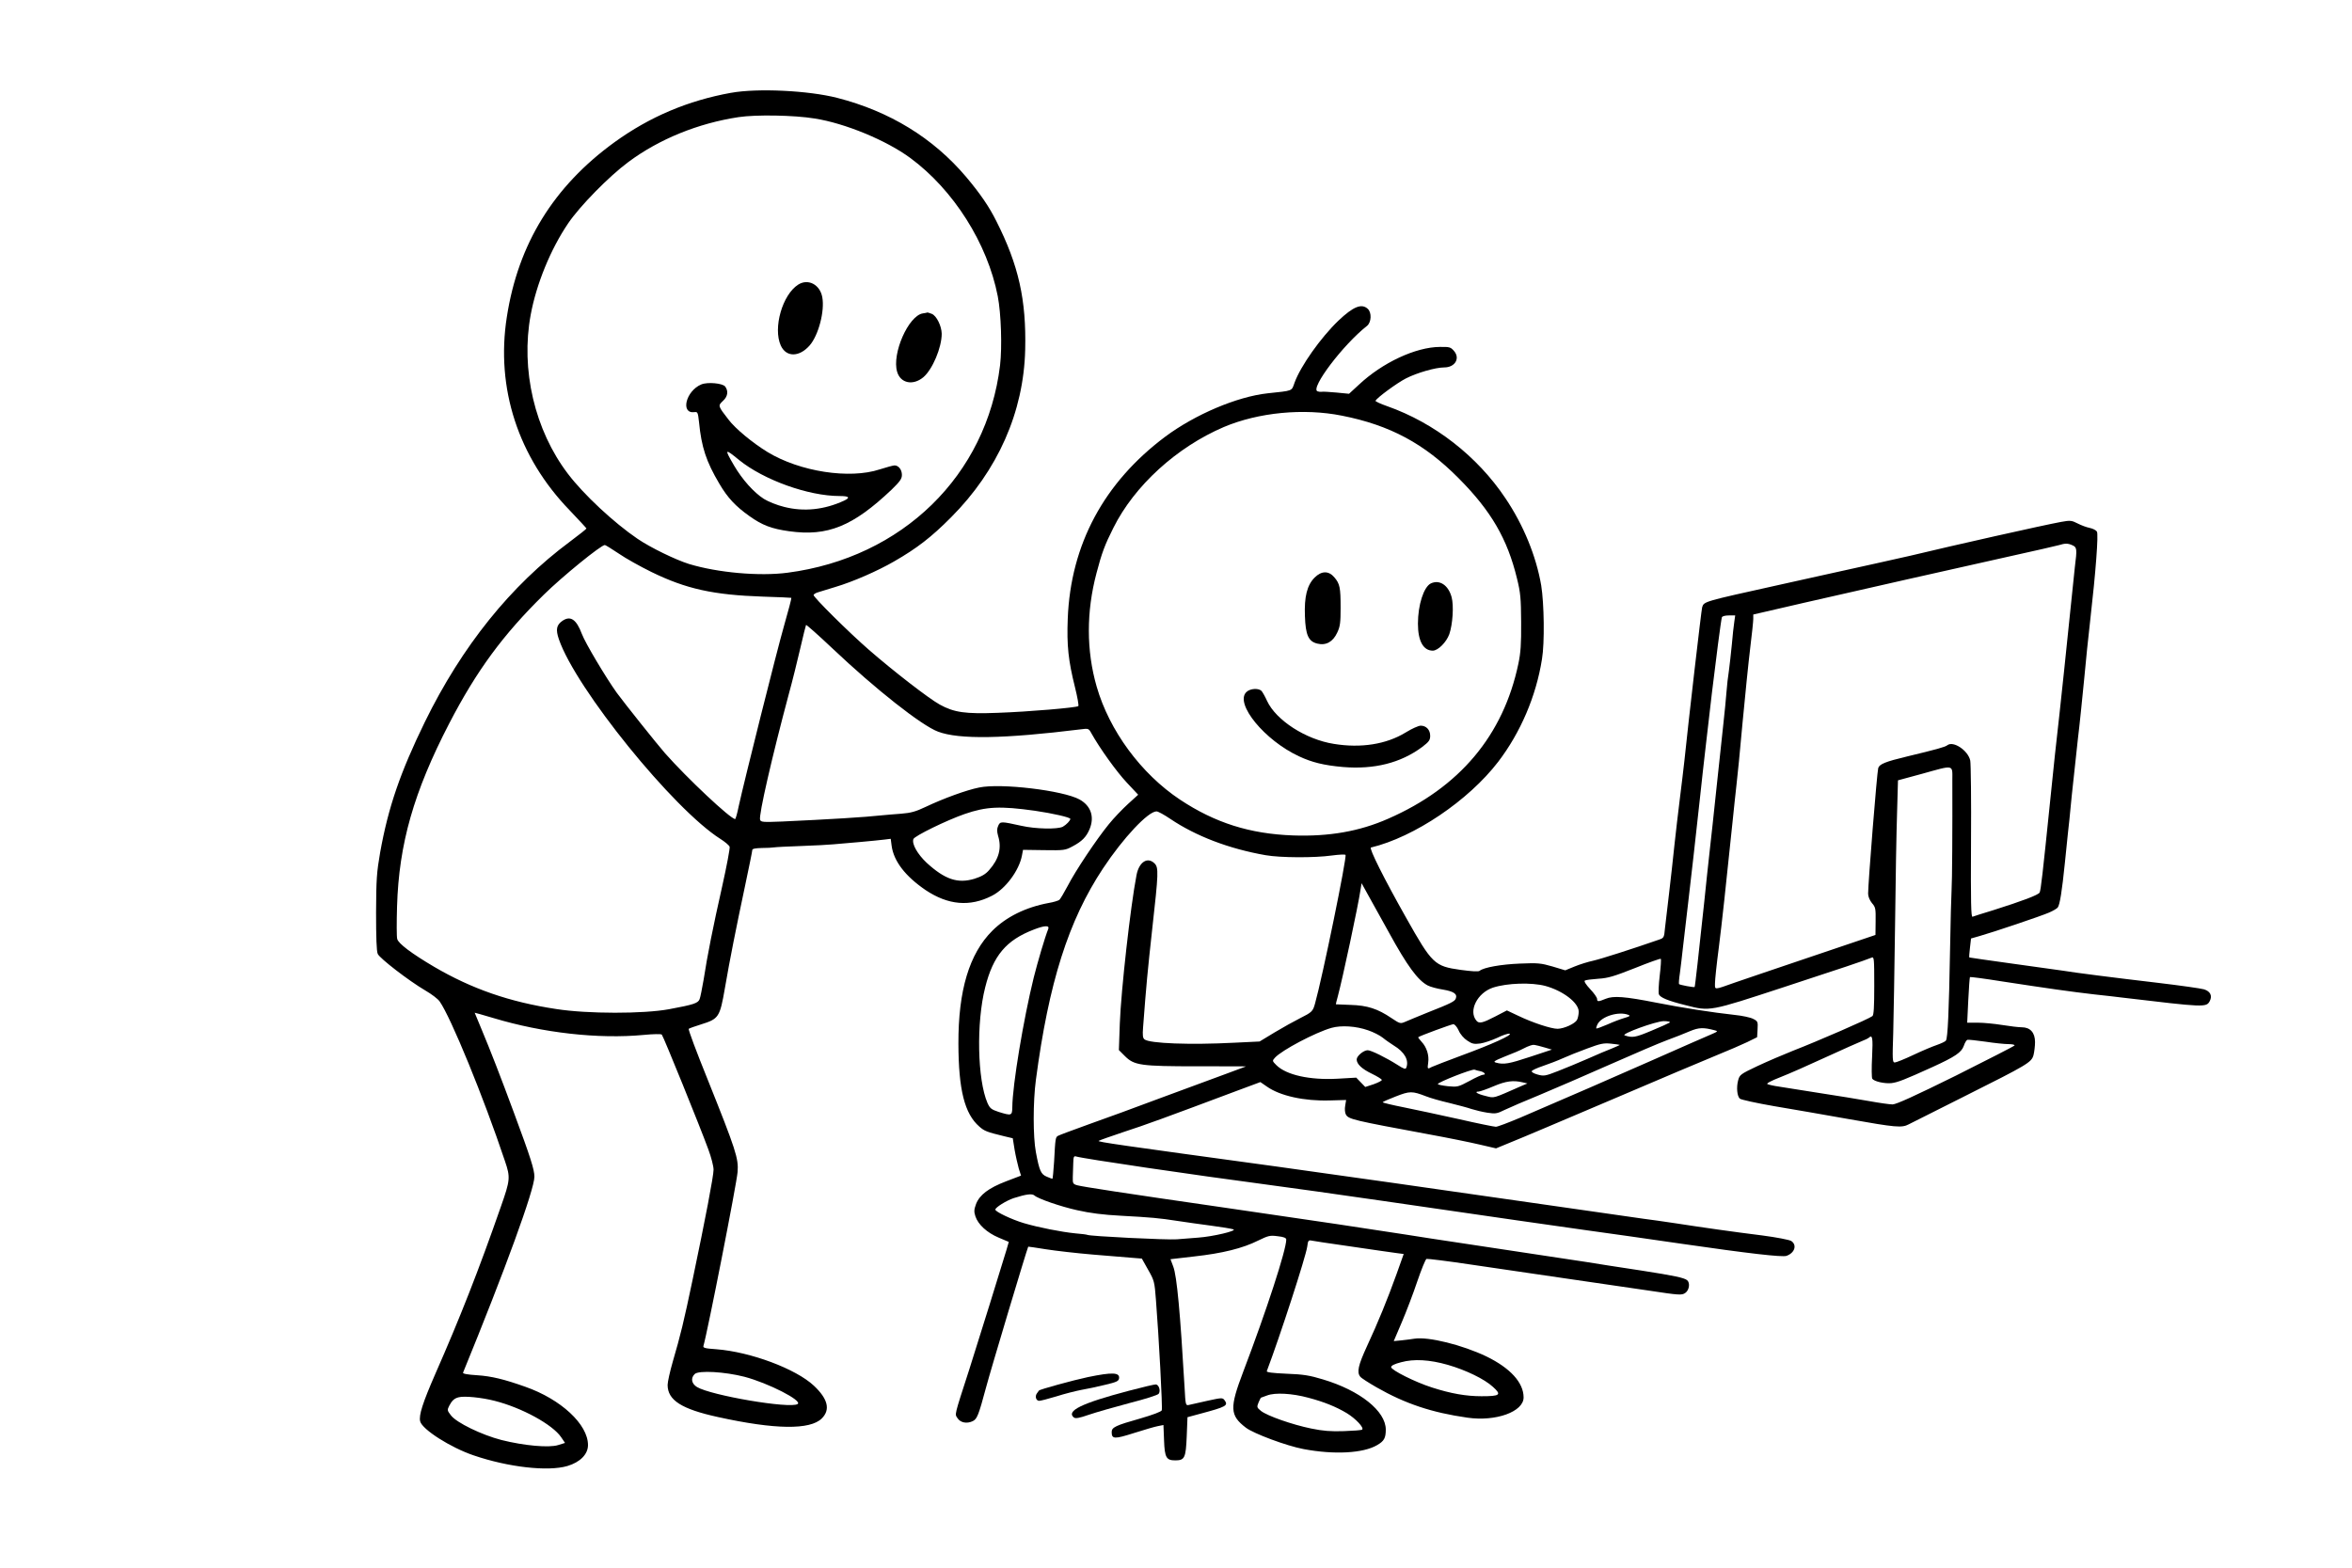 <?xml version="1.0" standalone="no"?>
<!DOCTYPE svg PUBLIC "-//W3C//DTD SVG 20010904//EN"
 "http://www.w3.org/TR/2001/REC-SVG-20010904/DTD/svg10.dtd">
<svg version="1.0" xmlns="http://www.w3.org/2000/svg"
 width="1536pt" height="1024pt" viewBox="0 0 1536 1024"
 preserveAspectRatio="xMidYMid meet">

<g transform="translate(0,1024) scale(0.1,-0.1)"
fill="#000000" stroke="none">
<path d="M4775 9634 c-282 -51 -531 -156 -762 -323 -397 -288 -629 -663 -703
-1141 -73 -465 74 -916 410 -1263 60 -63 110 -117 110 -119 0 -3 -49 -42 -108
-86 -387 -287 -705 -683 -947 -1177 -161 -330 -239 -557 -292 -851 -23 -133
-26 -175 -27 -394 0 -163 3 -254 11 -271 13 -29 202 -175 311 -239 40 -23 82
-55 93 -71 73 -103 287 -625 427 -1044 36 -106 34 -123 -27 -297 -145 -416
-267 -726 -428 -1092 -82 -188 -109 -271 -99 -310 13 -53 198 -171 348 -222
228 -78 486 -107 613 -70 84 25 135 77 135 137 0 135 -176 299 -410 381 -138
49 -221 69 -313 75 -65 4 -96 10 -93 17 275 672 466 1196 466 1280 0 46 -25
125 -133 416 -89 241 -157 415 -211 544 -25 60 -46 110 -46 111 0 1 55 -15
123 -35 322 -97 685 -138 981 -110 62 6 113 7 118 2 10 -10 252 -607 304 -750
19 -51 34 -110 34 -132 0 -42 -53 -319 -136 -715 -60 -286 -79 -363 -130 -538
-19 -66 -34 -134 -34 -153 0 -100 91 -158 329 -210 372 -82 602 -85 678 -9 57
57 40 127 -51 213 -118 111 -415 222 -639 239 -74 5 -87 9 -83 22 27 92 217
1059 223 1136 7 88 -11 143 -196 605 -72 178 -128 327 -123 330 4 3 41 17 81
29 115 36 122 46 155 236 33 192 72 387 133 675 25 118 46 221 46 228 0 8 20
12 61 13 34 0 70 2 81 4 11 2 91 6 177 9 87 3 181 8 210 11 29 2 107 9 173 15
66 6 138 13 161 16 l41 5 6 -46 c14 -101 90 -199 222 -289 147 -98 289 -111
433 -37 89 45 178 166 196 263 l7 37 137 -2 c131 -2 139 -1 187 25 60 32 89
60 111 113 33 80 8 152 -66 193 -107 59 -515 108 -656 78 -81 -16 -232 -71
-348 -126 -65 -31 -97 -40 -161 -45 -44 -3 -98 -8 -120 -10 -118 -13 -352 -27
-657 -41 -124 -5 -139 -4 -144 11 -11 27 80 420 187 820 23 83 56 217 75 299
19 82 36 151 38 154 3 2 81 -67 173 -154 281 -266 583 -504 689 -543 137 -52
430 -47 931 15 51 7 53 6 70 -25 54 -97 165 -252 231 -322 l75 -80 -66 -60
c-37 -34 -94 -93 -126 -133 -80 -98 -217 -303 -268 -402 -24 -45 -48 -86 -55
-92 -7 -5 -38 -15 -69 -20 -151 -28 -278 -91 -369 -182 -150 -150 -222 -389
-221 -737 1 -301 40 -458 137 -542 33 -29 48 -35 163 -63 l55 -13 12 -75 c7
-41 20 -96 27 -122 l15 -47 -97 -37 c-115 -44 -174 -89 -197 -149 -13 -36 -14
-49 -4 -80 18 -54 76 -107 152 -139 l66 -28 -15 -52 c-25 -85 -192 -621 -243
-781 -101 -312 -95 -290 -77 -318 19 -30 61 -38 99 -20 29 14 38 36 88 222 30
113 266 900 275 918 0 1 52 -7 115 -17 63 -10 203 -26 310 -35 107 -9 222 -18
256 -21 l61 -5 41 -73 c40 -70 42 -78 51 -197 19 -240 44 -707 38 -721 -3 -9
-60 -30 -139 -53 -163 -46 -188 -58 -188 -89 0 -47 18 -47 147 -6 67 21 137
42 156 45 l35 7 4 -101 c4 -112 15 -130 73 -130 62 0 69 16 75 156 l5 126 85
23 c168 45 183 53 157 88 -13 17 -17 17 -113 -4 -54 -12 -109 -25 -120 -27
-21 -5 -22 0 -28 114 -28 483 -50 728 -74 790 l-18 48 155 18 c182 20 317 53
418 104 66 32 77 35 128 28 39 -4 55 -11 55 -22 0 -67 -129 -464 -281 -863
-90 -237 -88 -285 18 -366 50 -38 264 -118 375 -139 200 -38 391 -28 482 26
45 26 56 46 56 101 0 121 -169 256 -411 328 -86 26 -127 33 -237 37 -92 4
-132 9 -129 17 88 233 254 745 264 813 5 41 8 44 32 39 14 -3 107 -17 206 -31
99 -14 207 -30 240 -35 33 -5 81 -12 106 -15 l46 -6 -47 -132 c-59 -164 -121
-316 -194 -473 -56 -122 -66 -167 -43 -196 6 -9 55 -40 107 -70 187 -107 361
-165 593 -198 186 -27 367 39 367 132 0 97 -87 192 -243 268 -157 75 -378 130
-469 116 -18 -3 -56 -8 -85 -11 l-51 -5 52 122 c29 68 75 188 101 266 27 79
54 146 61 149 6 2 137 -14 290 -37 154 -23 430 -63 614 -90 184 -27 431 -63
548 -80 198 -30 214 -31 237 -16 27 18 34 66 13 84 -21 16 -82 29 -293 62
-191 29 -294 45 -360 56 -37 6 -629 95 -860 130 -93 14 -240 36 -325 50 -236
37 -571 87 -1170 174 -692 100 -937 138 -975 148 -28 8 -30 12 -29 53 1 24 2
66 3 92 1 41 4 48 19 43 44 -14 763 -120 1262 -186 124 -16 457 -63 740 -104
833 -121 1061 -154 1325 -191 138 -19 422 -59 633 -90 428 -62 652 -88 679
-78 54 19 70 71 31 97 -13 8 -97 24 -188 36 -193 24 -395 53 -570 80 -69 10
-161 24 -205 29 -44 6 -314 45 -600 86 -659 95 -1503 215 -1795 255 -1039 142
-1173 161 -1165 168 3 3 76 29 163 58 142 46 273 94 745 271 l148 55 42 -29
c86 -61 244 -96 411 -91 l107 3 -6 -37 c-4 -20 -2 -46 4 -57 17 -32 45 -38
546 -131 121 -22 268 -52 327 -66 l108 -25 97 40 c54 21 350 147 658 278 308
132 619 263 690 292 72 29 159 67 195 84 l65 32 3 52 c3 49 1 53 -29 68 -17 9
-72 21 -123 26 -139 15 -345 47 -511 80 -203 40 -279 46 -329 25 -48 -20 -56
-20 -56 -1 0 9 -20 38 -46 65 -27 29 -41 51 -34 55 6 4 45 9 88 12 65 4 103
16 240 70 89 36 165 63 168 60 3 -2 0 -52 -7 -109 -7 -58 -9 -113 -6 -122 9
-22 59 -43 176 -72 159 -41 155 -41 637 117 382 125 519 171 577 194 16 7 17
-6 17 -183 0 -140 -3 -192 -12 -199 -22 -18 -358 -164 -518 -226 -63 -25 -168
-70 -232 -100 -112 -53 -117 -57 -127 -94 -12 -45 -7 -102 11 -119 7 -7 108
-29 223 -49 116 -19 336 -58 490 -85 305 -54 345 -58 390 -34 17 9 179 90 360
181 419 210 441 223 455 271 5 20 10 59 10 85 0 62 -31 97 -87 97 -21 0 -78 7
-128 15 -49 8 -121 15 -159 15 l-69 0 7 147 c4 81 9 149 11 151 2 2 95 -10
207 -28 301 -46 447 -67 603 -85 77 -8 160 -18 184 -21 539 -64 549 -65 572
-23 18 35 4 64 -38 77 -21 6 -155 25 -298 42 -305 36 -548 67 -625 80 -30 4
-179 25 -330 46 -151 21 -277 39 -279 40 -2 2 0 30 4 63 l7 61 56 16 c92 26
403 131 453 153 26 11 51 26 57 33 14 18 28 106 47 293 9 88 18 176 20 195 3
19 14 130 25 245 12 116 30 282 40 370 11 88 28 259 40 380 11 121 29 297 40
390 37 324 55 566 44 583 -6 9 -27 20 -48 24 -20 4 -55 17 -78 29 -39 20 -48
21 -108 10 -120 -22 -698 -152 -985 -221 -36 -9 -368 -82 -585 -130 -47 -10
-168 -37 -270 -60 -496 -110 -492 -108 -504 -147 -5 -16 -89 -741 -116 -1003
-6 -52 -19 -165 -30 -250 -11 -85 -26 -220 -35 -300 -8 -80 -24 -221 -35 -315
-11 -93 -23 -197 -27 -230 -5 -57 -7 -62 -37 -72 -178 -62 -382 -127 -431
-138 -33 -7 -88 -24 -122 -38 l-61 -25 -83 25 c-76 22 -96 24 -214 19 -122 -5
-235 -25 -262 -47 -7 -7 -51 -4 -125 6 -170 24 -185 38 -355 340 -144 255
-244 455 -230 459 283 68 637 307 831 560 146 191 248 429 286 671 18 106 14
364 -5 481 -33 192 -116 395 -234 570 -183 274 -463 492 -772 601 -43 15 -78
31 -76 35 6 18 141 117 198 146 72 37 194 72 250 72 71 0 106 59 65 107 -22
26 -30 28 -93 27 -158 -1 -376 -103 -530 -248 l-63 -58 -82 8 c-46 4 -89 7
-97 5 -7 -1 -19 0 -27 3 -49 19 167 305 324 428 28 23 31 87 4 111 -40 37 -95
14 -191 -77 -116 -111 -248 -298 -287 -406 -20 -56 -7 -51 -176 -69 -200 -22
-473 -138 -668 -283 -401 -300 -618 -705 -637 -1188 -7 -178 4 -275 47 -448
16 -64 26 -120 22 -124 -10 -10 -324 -37 -527 -44 -210 -8 -284 2 -378 54 -71
39 -301 217 -463 358 -130 113 -365 346 -361 358 2 5 14 13 28 17 13 4 65 20
114 35 115 34 277 105 384 167 148 85 243 158 372 288 305 306 474 687 484
1094 8 327 -43 553 -188 840 -47 95 -107 182 -198 290 -215 254 -499 428 -842
516 -188 48 -520 64 -692 33z m545 -168 c199 -31 469 -143 625 -258 282 -208
504 -558 571 -903 22 -114 29 -332 15 -451 -87 -719 -638 -1257 -1388 -1355
-183 -24 -455 0 -643 57 -87 27 -252 107 -337 165 -153 104 -351 288 -454 424
-217 285 -310 681 -243 1040 37 200 130 428 245 597 76 112 267 307 393 400
200 149 455 253 720 293 112 17 362 13 496 -9z m3443 -1941 c314 -62 538 -182
763 -409 211 -212 318 -395 381 -655 23 -93 26 -129 27 -286 1 -141 -3 -199
-18 -270 -98 -468 -384 -809 -851 -1013 -188 -83 -387 -117 -620 -109 -282 10
-510 82 -739 234 -254 169 -461 450 -544 738 -68 235 -68 490 -1 742 34 130
54 184 110 295 137 275 413 527 722 659 225 95 520 124 770 74z m4772 -847
c29 -13 30 -24 15 -143 -5 -44 -23 -217 -40 -385 -17 -168 -44 -424 -60 -570
-17 -146 -44 -398 -60 -560 -51 -498 -62 -594 -70 -610 -9 -16 -109 -54 -305
-116 -66 -20 -126 -39 -133 -42 -10 -4 -12 89 -10 489 2 272 -1 510 -5 531
-14 66 -111 131 -150 100 -13 -11 -70 -27 -262 -73 -142 -34 -181 -50 -189
-76 -8 -27 -66 -750 -66 -820 0 -19 10 -43 25 -62 24 -27 25 -37 24 -119 l-1
-89 -417 -141 c-229 -77 -454 -154 -501 -170 -141 -50 -130 -49 -130 -4 0 22
11 127 25 233 22 175 43 372 90 824 8 83 20 188 25 235 6 47 24 231 40 410 17
179 39 398 50 487 11 89 20 175 20 190 l0 29 333 77 c410 94 948 215 1337 302
162 36 309 69 325 74 42 13 60 13 90 -1z m-9494 -54 c46 -32 142 -85 213 -120
227 -111 405 -150 726 -161 102 -3 186 -7 188 -8 2 -2 -19 -83 -47 -180 -49
-171 -260 -1014 -297 -1182 -9 -46 -20 -83 -23 -83 -30 0 -315 268 -458 430
-51 58 -267 329 -316 396 -70 98 -205 324 -227 383 -36 96 -75 122 -128 85
-38 -27 -44 -56 -22 -120 111 -323 748 -1110 1055 -1304 30 -19 57 -42 60 -51
3 -9 -19 -126 -49 -260 -60 -266 -96 -447 -121 -609 -10 -57 -21 -114 -26
-126 -10 -27 -38 -36 -199 -66 -167 -31 -533 -31 -737 1 -306 46 -552 132
-798 276 -146 86 -234 152 -241 182 -4 14 -4 109 -1 212 12 408 109 748 341
1196 178 343 350 578 618 841 120 118 373 324 398 324 4 0 45 -25 91 -56z
m7285 -446 c-4 -24 -11 -90 -16 -148 -6 -58 -14 -134 -19 -170 -6 -36 -13 -99
-16 -140 -3 -41 -12 -133 -20 -205 -8 -71 -28 -260 -45 -420 -17 -159 -37
-351 -46 -425 -8 -74 -24 -218 -34 -320 -37 -346 -60 -554 -63 -557 -4 -4 -96
13 -102 19 -2 2 0 35 6 73 5 39 14 111 19 160 6 50 21 185 35 300 25 218 42
360 76 675 11 102 28 259 39 350 11 91 29 246 40 345 24 201 59 473 65 493 3
7 21 12 46 12 l41 0 -6 -42z m1424 -1035 c1 -313 -1 -665 -5 -717 -2 -33 -7
-209 -10 -391 -7 -404 -15 -576 -27 -592 -5 -7 -32 -19 -60 -29 -27 -9 -96
-38 -153 -65 -57 -27 -112 -49 -121 -49 -15 0 -16 17 -10 193 3 105 8 424 12
707 3 283 9 611 13 729 l6 214 155 42 c216 60 200 63 200 -42z m-5990 -199
c116 -17 230 -43 230 -53 -1 -12 -26 -38 -49 -51 -34 -18 -179 -15 -271 6
-132 29 -138 30 -151 0 -9 -20 -9 -35 -1 -65 25 -80 6 -152 -58 -224 -23 -27
-49 -42 -96 -57 -109 -33 -193 -5 -313 105 -59 56 -97 122 -86 154 6 20 217
123 335 164 142 49 232 53 460 21z m883 -53 c166 -112 382 -195 622 -237 97
-17 319 -18 433 -2 45 6 85 8 89 4 11 -11 -151 -801 -199 -971 -14 -51 -20
-57 -98 -96 -36 -18 -110 -59 -165 -92 l-99 -60 -166 -8 c-288 -15 -554 -5
-586 22 -11 9 -13 27 -9 78 21 279 30 372 60 645 41 365 42 399 15 426 -46 46
-102 9 -118 -77 -39 -201 -101 -752 -109 -970 l-6 -172 39 -39 c61 -61 102
-67 476 -67 174 0 316 0 315 -1 -1 0 -60 -22 -132 -49 -71 -26 -260 -96 -420
-155 -159 -60 -373 -138 -475 -174 -102 -37 -192 -70 -200 -75 -17 -9 -18 -15
-26 -168 -4 -62 -9 -113 -11 -113 -2 0 -19 6 -37 14 -38 16 -48 37 -71 160
-19 100 -19 329 0 472 84 636 213 1041 438 1381 133 201 295 373 350 373 10 0
50 -22 90 -49z m1427 -741 c120 -219 189 -313 254 -347 17 -9 61 -21 100 -27
71 -12 95 -29 83 -59 -7 -18 -32 -31 -182 -90 -60 -25 -126 -51 -145 -60 -35
-15 -36 -15 -93 23 -90 61 -158 83 -267 86 -52 2 -95 4 -96 4 -1 0 5 24 13 53
31 116 132 587 148 695 l7 43 57 -103 c32 -57 86 -155 121 -218z m-2224 23
c-23 -58 -69 -215 -95 -318 -67 -272 -139 -703 -140 -847 -1 -56 -5 -57 -89
-31 -48 16 -57 23 -73 58 -66 152 -74 525 -15 756 52 207 137 308 317 377 69
27 104 29 95 5z m3246 -373 c116 -32 218 -110 218 -168 0 -18 -5 -42 -11 -54
-14 -25 -84 -57 -127 -58 -42 0 -164 40 -259 86 l-72 34 -77 -40 c-81 -42
-105 -48 -122 -27 -54 64 6 182 108 216 93 30 251 35 342 11z m542 -189 c15
-6 10 -10 -25 -20 -24 -7 -75 -26 -112 -43 -38 -16 -70 -28 -72 -26 -2 2 1 14
8 28 26 51 138 86 201 61z m271 -50 c-6 -4 -60 -29 -121 -54 -105 -44 -123
-47 -174 -30 -28 8 201 92 255 93 27 0 45 -4 40 -9z m-1379 -52 c10 -24 34
-52 56 -66 32 -22 45 -24 85 -19 27 4 76 21 111 37 34 17 70 29 80 27 25 -6
-116 -70 -315 -143 -95 -35 -181 -69 -192 -74 -29 -16 -30 -15 -24 28 7 48
-10 101 -43 136 -14 15 -24 29 -22 30 8 8 215 84 229 85 9 0 24 -17 35 -41z
m-591 1 c33 -11 76 -33 95 -48 19 -16 52 -38 72 -51 70 -42 101 -96 82 -145
-5 -12 -15 -9 -57 18 -74 47 -173 96 -195 96 -27 0 -72 -38 -72 -60 0 -30 33
-62 100 -94 35 -17 64 -35 64 -40 1 -5 -23 -17 -53 -28 l-55 -18 -29 30 -30
31 -122 -7 c-181 -10 -334 24 -399 88 -28 28 -28 29 -10 49 44 49 264 165 369
195 64 18 161 12 240 -16z m2264 0 c22 -5 20 -8 -25 -27 -27 -11 -204 -89
-394 -173 -316 -139 -457 -201 -853 -371 -76 -32 -147 -59 -158 -59 -11 0
-120 22 -242 50 -122 27 -284 62 -359 77 -76 15 -138 30 -138 33 0 3 38 20 85
38 92 36 107 36 198 1 27 -11 94 -30 150 -43 56 -14 122 -31 147 -40 25 -8 71
-19 103 -24 53 -8 63 -7 115 19 31 15 134 59 229 98 95 40 300 128 455 197
156 69 324 141 373 159 50 18 117 45 150 59 60 25 89 26 164 6z m1027 -172
c-4 -73 -3 -138 1 -144 12 -18 79 -33 124 -29 42 5 84 21 269 105 149 68 190
96 205 139 6 19 17 37 23 39 6 2 59 -4 117 -12 58 -9 126 -16 151 -16 25 0 43
-4 40 -9 -3 -5 -176 -93 -383 -197 -267 -132 -388 -187 -413 -188 -19 0 -89
10 -155 22 -66 12 -210 35 -320 52 -110 18 -229 36 -265 42 -36 5 -71 13 -78
17 -8 4 26 22 85 45 54 21 188 80 298 131 110 50 216 98 235 105 19 7 39 17
45 22 23 21 27 1 21 -124z m-1648 77 c1 -1 -21 -11 -50 -23 -29 -11 -100 -41
-158 -67 -58 -25 -145 -62 -195 -81 -84 -33 -93 -34 -133 -23 -23 6 -41 16
-39 22 2 6 34 21 73 34 38 13 96 35 129 50 33 15 105 44 160 64 86 32 108 37
155 32 30 -3 56 -7 58 -8z m-487 -18 l44 -13 -142 -47 c-139 -46 -173 -52
-223 -38 -21 6 -13 11 60 41 47 18 99 40 115 49 17 9 39 19 50 22 21 7 25 6
96 -14z m-423 -154 c26 -6 40 -23 18 -23 -8 0 -49 -18 -90 -41 -73 -39 -78
-40 -141 -34 -36 4 -65 10 -65 14 0 12 224 100 240 94 8 -3 25 -8 38 -10z
m277 -73 l30 -7 -40 -17 c-193 -85 -174 -79 -232 -65 -55 13 -79 29 -46 29 10
1 54 16 98 35 80 34 128 40 190 25z m-3189 -739 c23 -21 170 -72 279 -96 84
-19 169 -30 285 -36 200 -11 247 -15 370 -34 52 -8 151 -22 220 -31 69 -9 134
-20 145 -24 26 -9 -132 -47 -230 -54 -38 -3 -101 -8 -140 -11 -63 -5 -569 20
-584 29 -3 2 -40 7 -80 10 -89 9 -238 38 -336 67 -77 23 -185 74 -185 88 0 14
72 59 120 75 82 26 120 31 136 17z m2699 -1106 c118 -34 240 -93 295 -144 58
-52 47 -61 -75 -61 -100 0 -199 17 -323 57 -110 35 -267 114 -267 133 0 10 22
21 65 32 84 23 186 17 305 -17z m-4593 -78 c155 -41 381 -156 347 -178 -50
-32 -565 56 -657 111 -36 22 -43 58 -15 85 25 25 197 15 325 -18z m3683 -137
c102 -27 181 -59 251 -101 57 -35 113 -94 100 -107 -4 -4 -58 -8 -119 -10 -85
-3 -137 1 -214 17 -123 25 -288 83 -328 115 -27 22 -28 25 -16 55 8 17 14 31
15 31 0 0 19 7 41 15 52 20 163 14 270 -15z m-5315 -20 c178 -45 379 -155 435
-238 l25 -37 -45 -14 c-59 -19 -223 -4 -370 33 -128 33 -294 113 -330 161 -25
32 -25 35 -11 63 17 33 33 48 61 55 36 10 149 -1 235 -23z"/>
<path d="M5213 8381 c-103 -65 -166 -283 -114 -398 35 -77 120 -77 188 0 58
66 100 225 83 316 -15 82 -92 123 -157 82z"/>
<path d="M6027 8193 c-94 -14 -204 -264 -168 -382 22 -75 104 -91 171 -35 60
51 120 194 120 284 -1 51 -34 118 -65 130 -15 6 -27 9 -28 9 -1 -1 -15 -4 -30
-6z"/>
<path d="M4580 7729 c-101 -42 -138 -193 -45 -181 21 3 23 -2 30 -65 16 -164
47 -258 133 -403 54 -92 106 -147 196 -211 84 -60 145 -83 260 -99 251 -35
416 32 669 272 54 53 67 70 67 96 0 34 -22 62 -48 62 -9 0 -53 -12 -97 -26
-197 -65 -521 -15 -732 113 -98 60 -211 153 -256 213 -69 89 -69 90 -36 121
32 29 37 64 15 94 -16 22 -116 31 -156 14z m247 -494 c161 -130 452 -235 656
-235 62 0 72 -10 30 -30 -130 -60 -263 -74 -392 -41 -46 11 -105 35 -132 52
-66 42 -141 126 -195 218 -65 111 -62 114 33 36z"/>
<path d="M8585 6467 c-49 -49 -68 -125 -63 -251 4 -124 23 -166 81 -180 56
-14 102 11 130 72 19 40 22 65 22 162 0 132 -5 157 -41 199 -37 44 -84 43
-129 -2z"/>
<path d="M9344 6429 c-46 -23 -84 -140 -84 -263 0 -113 35 -176 97 -176 34 0
89 55 108 108 22 64 30 186 15 241 -21 79 -79 117 -136 90z"/>
<path d="M8139 5719 c-76 -76 120 -315 344 -419 85 -40 163 -59 287 -70 204
-17 377 26 518 131 44 34 52 44 52 73 0 39 -26 66 -62 66 -14 0 -59 -20 -99
-45 -126 -77 -292 -103 -468 -74 -184 29 -377 154 -436 280 -12 27 -28 55 -35
64 -18 22 -76 19 -101 -6z"/>
<path d="M7105 1245 c-95 -20 -317 -81 -320 -88 0 -1 -6 -9 -13 -18 -15 -20
-6 -49 15 -49 9 0 59 13 112 29 53 17 125 35 161 42 36 6 106 21 155 33 76 18
90 24 93 42 6 40 -43 42 -203 9z"/>
<path d="M7370 1155 c-307 -81 -409 -131 -357 -174 11 -8 35 -4 98 18 47 16
166 50 264 76 105 27 185 52 192 61 14 19 2 58 -18 61 -8 1 -88 -18 -179 -42z"/>
</g>
</svg>

